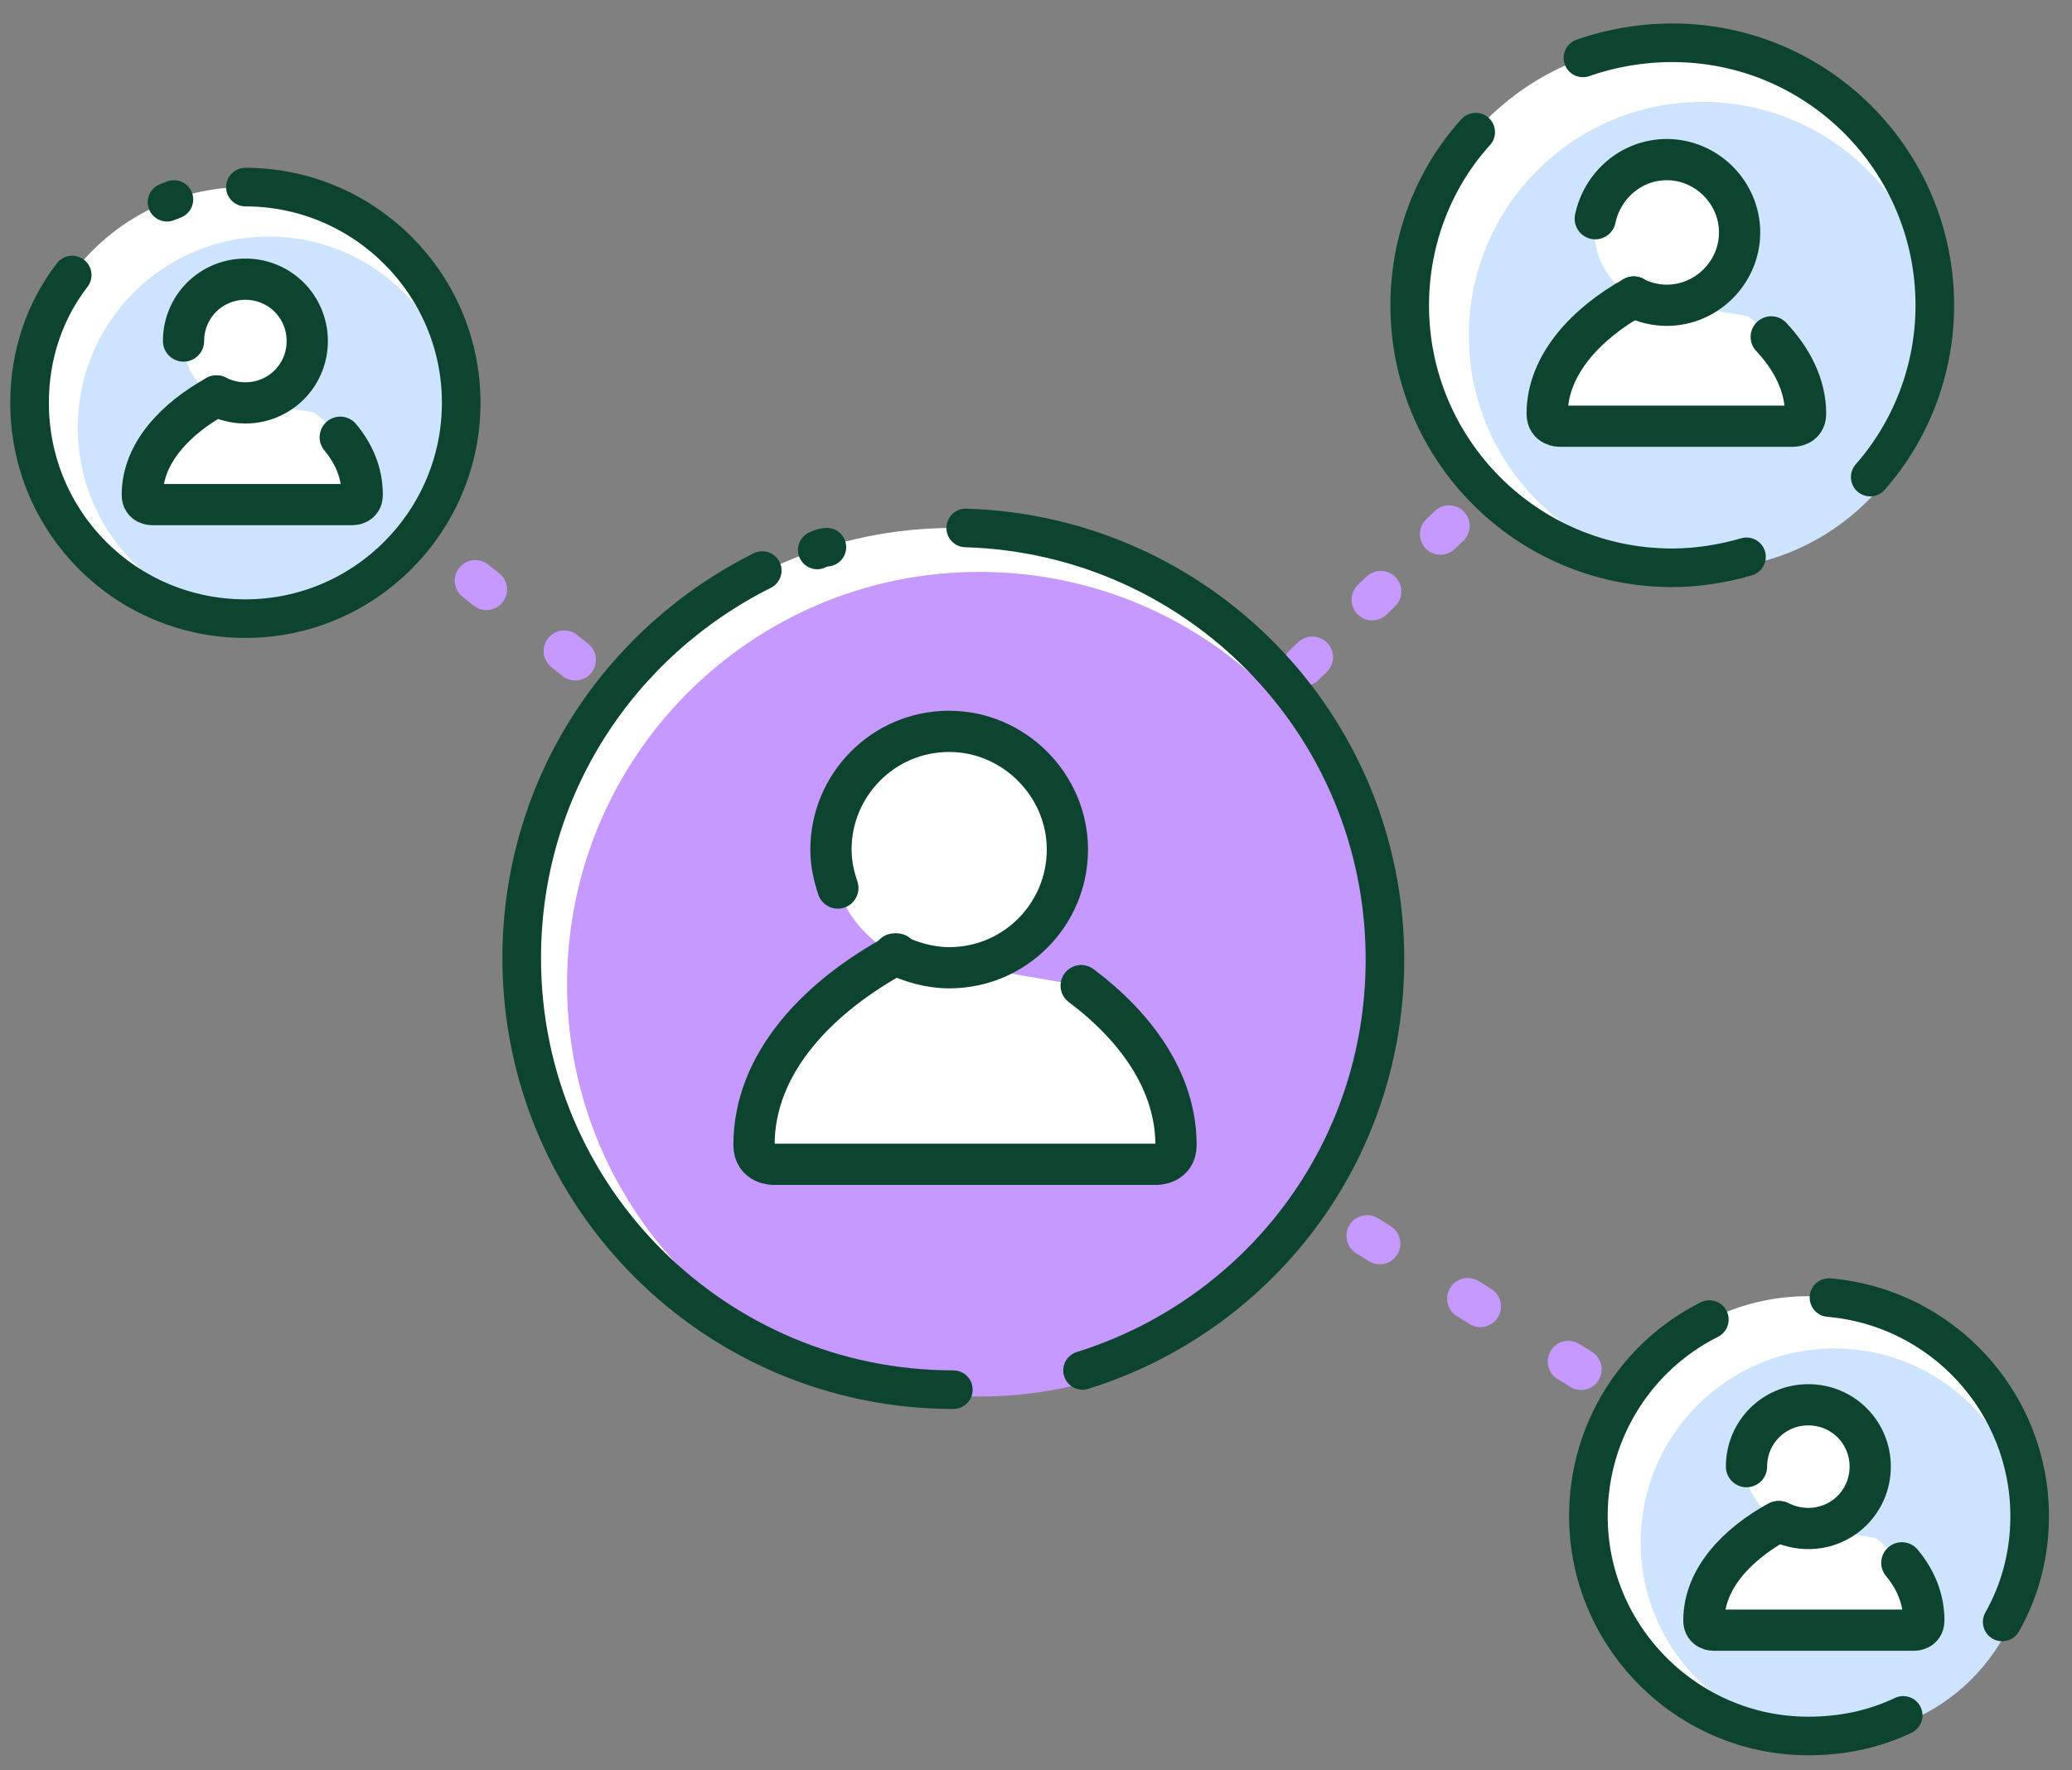 <svg width="110" height="94" viewBox="0 0 110 94" fill="none" xmlns="http://www.w3.org/2000/svg">
<rect x="0" y="0" width="110" height="94" fill="#808080" stroke="none"/>
<g clip-path="url(#clip0_218_19089)">
<path d="M34.922 38.469L34.629 38.25" stroke="#C599FF" stroke-width="2.189" stroke-linecap="round" stroke-linejoin="round"/>
<path d="M30.543 35.037L23.172 29.199" stroke="#C599FF" stroke-width="2.189" stroke-linecap="round" stroke-linejoin="round" stroke-dasharray="0.75 5.27"/>
<path d="M21.056 27.522L20.764 27.303" stroke="#C599FF" stroke-width="2.189" stroke-linecap="round" stroke-linejoin="round"/>
<path d="M67.615 62.478L67.908 62.625" stroke="#C599FF" stroke-width="2.189" stroke-linecap="round" stroke-linejoin="round"/>
<path d="M72.578 65.617L91.625 77.513" stroke="#C599FF" stroke-width="2.189" stroke-linecap="round" stroke-linejoin="round" stroke-dasharray="0.79 5.51"/>
<path d="M93.959 78.971L94.252 79.19" stroke="#C599FF" stroke-width="2.189" stroke-linecap="round" stroke-linejoin="round"/>
<path d="M65.789 38.689L66.009 38.397" stroke="#C599FF" stroke-width="2.189" stroke-linecap="round" stroke-linejoin="round"/>
<path d="M69.219 35.331L78.487 26.428" stroke="#C599FF" stroke-width="2.189" stroke-linecap="round" stroke-linejoin="round" stroke-dasharray="0.63 4.4"/>
<path d="M80.094 24.895L80.386 24.676" stroke="#C599FF" stroke-width="2.189" stroke-linecap="round" stroke-linejoin="round"/>
<path d="M50.612 73.863C63.268 73.863 73.527 63.604 73.527 50.948C73.527 38.292 63.268 28.033 50.612 28.033C37.957 28.033 27.697 38.292 27.697 50.948C27.697 63.604 37.957 73.863 50.612 73.863Z" fill="white"/>
<path d="M88.778 30.149C96.477 30.149 102.717 23.908 102.717 16.21C102.717 8.512 96.477 2.271 88.778 2.271C81.08 2.271 74.84 8.512 74.84 16.21C74.84 23.908 81.08 30.149 88.778 30.149Z" fill="white"/>
<path d="M96.002 92.179C102.451 92.179 107.679 86.951 107.679 80.502C107.679 74.054 102.451 68.826 96.002 68.826C89.554 68.826 84.326 74.054 84.326 80.502C84.326 86.951 89.554 92.179 96.002 92.179Z" fill="white"/>
<path d="M13.028 32.848C19.355 32.848 24.485 27.719 24.485 21.391C24.485 15.063 19.355 9.934 13.028 9.934C6.7 9.934 1.57 15.063 1.57 21.391C1.57 27.719 6.7 32.848 13.028 32.848Z" fill="white"/>
<path d="M51.997 73.789C63.887 73.789 73.525 64.15 73.525 52.261C73.525 40.371 63.887 30.732 51.997 30.732C40.107 30.732 30.469 40.371 30.469 52.261C30.469 64.15 40.107 73.789 51.997 73.789Z" fill="#C599FF" stroke="#C599FF" stroke-width="0.73"/>
<path d="M90.385 30.222C97.236 30.222 102.791 24.668 102.791 17.816C102.791 10.965 97.236 5.41 90.385 5.41C83.533 5.41 77.978 10.965 77.978 17.816C77.978 24.668 83.533 30.222 90.385 30.222Z" fill="#CEE4FE"/>
<path d="M97.389 92.179C103.072 92.179 107.679 87.572 107.679 81.889C107.679 76.207 103.072 71.6 97.389 71.6C91.707 71.6 87.1 76.207 87.1 81.889C87.1 87.572 91.707 92.179 97.389 92.179Z" fill="#CEE4FE"/>
<path d="M14.269 32.848C19.871 32.848 24.413 28.307 24.413 22.704C24.413 17.102 19.871 12.56 14.269 12.56C8.667 12.56 4.125 17.102 4.125 22.704C4.125 28.307 8.667 32.848 14.269 32.848Z" fill="#CEE4FE"/>
<path d="M43.387 29.201C43.533 29.128 43.752 29.055 43.898 29.055" stroke="#0C442F" stroke-width="2.049" stroke-linecap="round" stroke-linejoin="round"/>
<path d="M50.612 73.789C37.987 73.789 27.697 63.572 27.697 50.874C27.697 41.825 32.879 34.09 40.468 30.295" stroke="#0C442F" stroke-width="2.049" stroke-linecap="round" stroke-linejoin="round"/>
<path d="M51.268 28.033C63.601 28.398 73.526 38.469 73.526 50.948C73.526 61.238 66.812 69.849 57.471 72.768" stroke="#0C442F" stroke-width="2.049" stroke-linecap="round" stroke-linejoin="round"/>
<path d="M92.719 29.566C91.479 29.93 90.092 30.149 88.778 30.149C81.043 30.149 74.84 23.873 74.84 16.211C74.84 12.708 76.153 9.424 78.343 7.016" stroke="#0C442F" stroke-width="2.049" stroke-linecap="round" stroke-linejoin="round"/>
<path d="M84.035 3.074C85.495 2.563 87.1 2.271 88.779 2.271C96.514 2.271 102.717 8.548 102.717 16.21C102.717 19.713 101.404 22.924 99.287 25.332" stroke="#0C442F" stroke-width="2.049" stroke-linecap="round" stroke-linejoin="round"/>
<path d="M101.038 91.084C99.505 91.814 97.827 92.178 96.002 92.178C89.581 92.178 84.326 86.924 84.326 80.502C84.326 75.905 86.953 71.964 90.748 70.066" stroke="#0C442F" stroke-width="2.049" stroke-linecap="round" stroke-linejoin="round"/>
<path d="M97.098 68.9C103.082 69.411 107.752 74.447 107.752 80.504C107.752 82.547 107.241 84.445 106.293 86.123" stroke="#0C442F" stroke-width="2.049" stroke-linecap="round" stroke-linejoin="round"/>
<path d="M8.867 10.738C9.014 10.665 9.087 10.665 9.233 10.592" stroke="#0C442F" stroke-width="2.049" stroke-linecap="round" stroke-linejoin="round"/>
<path d="M13.028 9.934C19.304 9.934 24.485 15.042 24.485 21.391C24.485 27.667 19.377 32.848 13.028 32.848C6.679 32.848 1.57 27.74 1.57 21.391C1.57 18.837 2.373 16.502 3.833 14.604" stroke="#0C442F" stroke-width="2.049" stroke-linecap="round" stroke-linejoin="round"/>
<path d="M44.845 48.029C45.867 49.999 47.983 51.386 50.391 51.386C53.894 51.386 56.667 48.54 56.667 45.11C56.667 41.68 53.821 38.834 50.391 38.834C46.888 38.834 44.115 41.68 44.115 45.11C44.115 46.132 44.334 47.153 44.845 48.029Z" fill="white"/>
<path d="M57.398 52.335C60.317 54.524 62.433 57.443 62.433 60.8C62.433 61.822 61.412 61.822 61.412 61.822H53.603H48.859H41.051C41.051 61.822 40.029 61.822 40.029 60.8C40.029 56.422 43.459 52.919 47.619 50.656" fill="white"/>
<path d="M47.472 50.656C48.348 51.094 49.37 51.386 50.391 51.386C53.894 51.386 56.667 48.54 56.667 45.11C56.667 41.68 53.821 38.834 50.391 38.834C46.888 38.834 44.115 41.68 44.115 45.11C44.115 45.84 44.261 46.497 44.48 47.153" stroke="#0C442F" stroke-width="2.189" stroke-linecap="round" stroke-linejoin="round"/>
<path d="M57.398 52.335C60.317 54.524 62.433 57.443 62.433 60.8C62.433 61.822 61.412 61.822 61.412 61.822H53.603H48.859H41.051C41.051 61.822 40.029 61.822 40.029 60.8C40.029 56.422 43.459 52.919 47.619 50.656" stroke="#0C442F" stroke-width="2.189" stroke-linecap="round" stroke-linejoin="round"/>
<path d="M10.109 19.713C10.693 20.735 11.714 21.464 13.028 21.464C14.852 21.464 16.312 20.005 16.312 18.18C16.312 16.356 14.852 14.896 13.028 14.896C11.204 14.896 9.744 16.356 9.744 18.18C9.744 18.691 9.89 19.202 10.109 19.713Z" fill="white"/>
<path d="M16.676 21.903C18.209 23.071 19.303 24.53 19.303 26.282C19.303 26.793 18.793 26.793 18.793 26.793H14.706H12.225H8.138C8.138 26.793 7.627 26.793 7.627 26.282C7.627 24.019 9.451 22.195 11.568 21.027" fill="white"/>
<path d="M11.496 21.027C11.934 21.246 12.444 21.392 13.028 21.392C14.852 21.392 16.312 19.933 16.312 18.108C16.312 16.284 14.852 14.824 13.028 14.824C11.204 14.824 9.744 16.284 9.744 18.108" stroke="#0C442F" stroke-width="2.189" stroke-linecap="round" stroke-linejoin="round"/>
<path d="M18.063 23.217C18.793 24.092 19.231 25.114 19.231 26.282C19.231 26.793 18.72 26.793 18.72 26.793H14.633H12.152H8.066C8.066 26.793 7.555 26.793 7.555 26.282C7.555 24.019 9.379 22.195 11.495 21.027" stroke="#0C442F" stroke-width="2.189" stroke-linecap="round" stroke-linejoin="round"/>
<path d="M93.084 79.408C93.668 80.43 94.689 81.16 96.003 81.16C97.827 81.16 99.287 79.7 99.287 77.876C99.287 76.051 97.827 74.592 96.003 74.592C94.178 74.592 92.719 76.051 92.719 77.876C92.719 78.46 92.792 78.97 93.084 79.408Z" fill="white"/>
<path d="M99.579 81.671C101.111 82.838 102.206 84.298 102.206 86.049C102.206 86.56 101.695 86.56 101.695 86.56H97.608H95.127H91.04C91.04 86.56 90.529 86.56 90.529 86.049C90.529 83.787 92.354 81.963 94.47 80.795" fill="white"/>
<path d="M94.47 80.795C94.908 81.014 95.419 81.16 96.003 81.16C97.827 81.16 99.287 79.7 99.287 77.876C99.287 76.051 97.827 74.592 96.003 74.592C94.178 74.592 92.719 76.051 92.719 77.876" stroke="#0C442F" stroke-width="2.189" stroke-linecap="round" stroke-linejoin="round"/>
<path d="M100.966 82.984C101.696 83.86 102.133 84.882 102.133 86.049C102.133 86.56 101.623 86.56 101.623 86.56H97.536H95.055H90.968C90.968 86.56 90.457 86.56 90.457 86.049C90.457 83.787 92.281 81.963 94.398 80.795" stroke="#0C442F" stroke-width="2.189" stroke-linecap="round" stroke-linejoin="round"/>
<path d="M85.128 14.167C85.785 15.407 87.025 16.21 88.485 16.21C90.601 16.21 92.353 14.459 92.353 12.342C92.353 10.226 90.601 8.475 88.485 8.475C86.369 8.475 84.617 10.226 84.617 12.342C84.69 13.072 84.836 13.656 85.128 14.167Z" fill="white"/>
<path d="M92.791 16.793C94.543 18.107 95.856 19.858 95.856 21.974C95.856 22.631 95.2 22.631 95.2 22.631H90.456H87.537H82.793C82.793 22.631 82.137 22.631 82.137 21.974C82.137 19.347 84.253 17.158 86.734 15.771" fill="white"/>
<path d="M86.735 15.772C87.246 16.064 87.902 16.21 88.486 16.21C90.603 16.21 92.354 14.459 92.354 12.342C92.354 10.226 90.603 8.475 88.486 8.475C86.589 8.475 85.056 9.861 84.691 11.613" stroke="#0C442F" stroke-width="2.189" stroke-linecap="round" stroke-linejoin="round"/>
<path d="M94.032 17.888C95.127 19.055 95.856 20.442 95.856 21.974C95.856 22.631 95.2 22.631 95.2 22.631H90.456H87.537H82.793C82.793 22.631 82.137 22.631 82.137 21.974C82.137 19.347 84.253 17.158 86.734 15.771" stroke="#0C442F" stroke-width="2.189" stroke-linecap="round" stroke-linejoin="round"/>
</g>
<defs>
<clipPath id="clip0_218_19089">
<rect width="108.736" height="92.695" fill="white" transform="translate(0.477 0.805)"/>
</clipPath>
</defs>
</svg>
